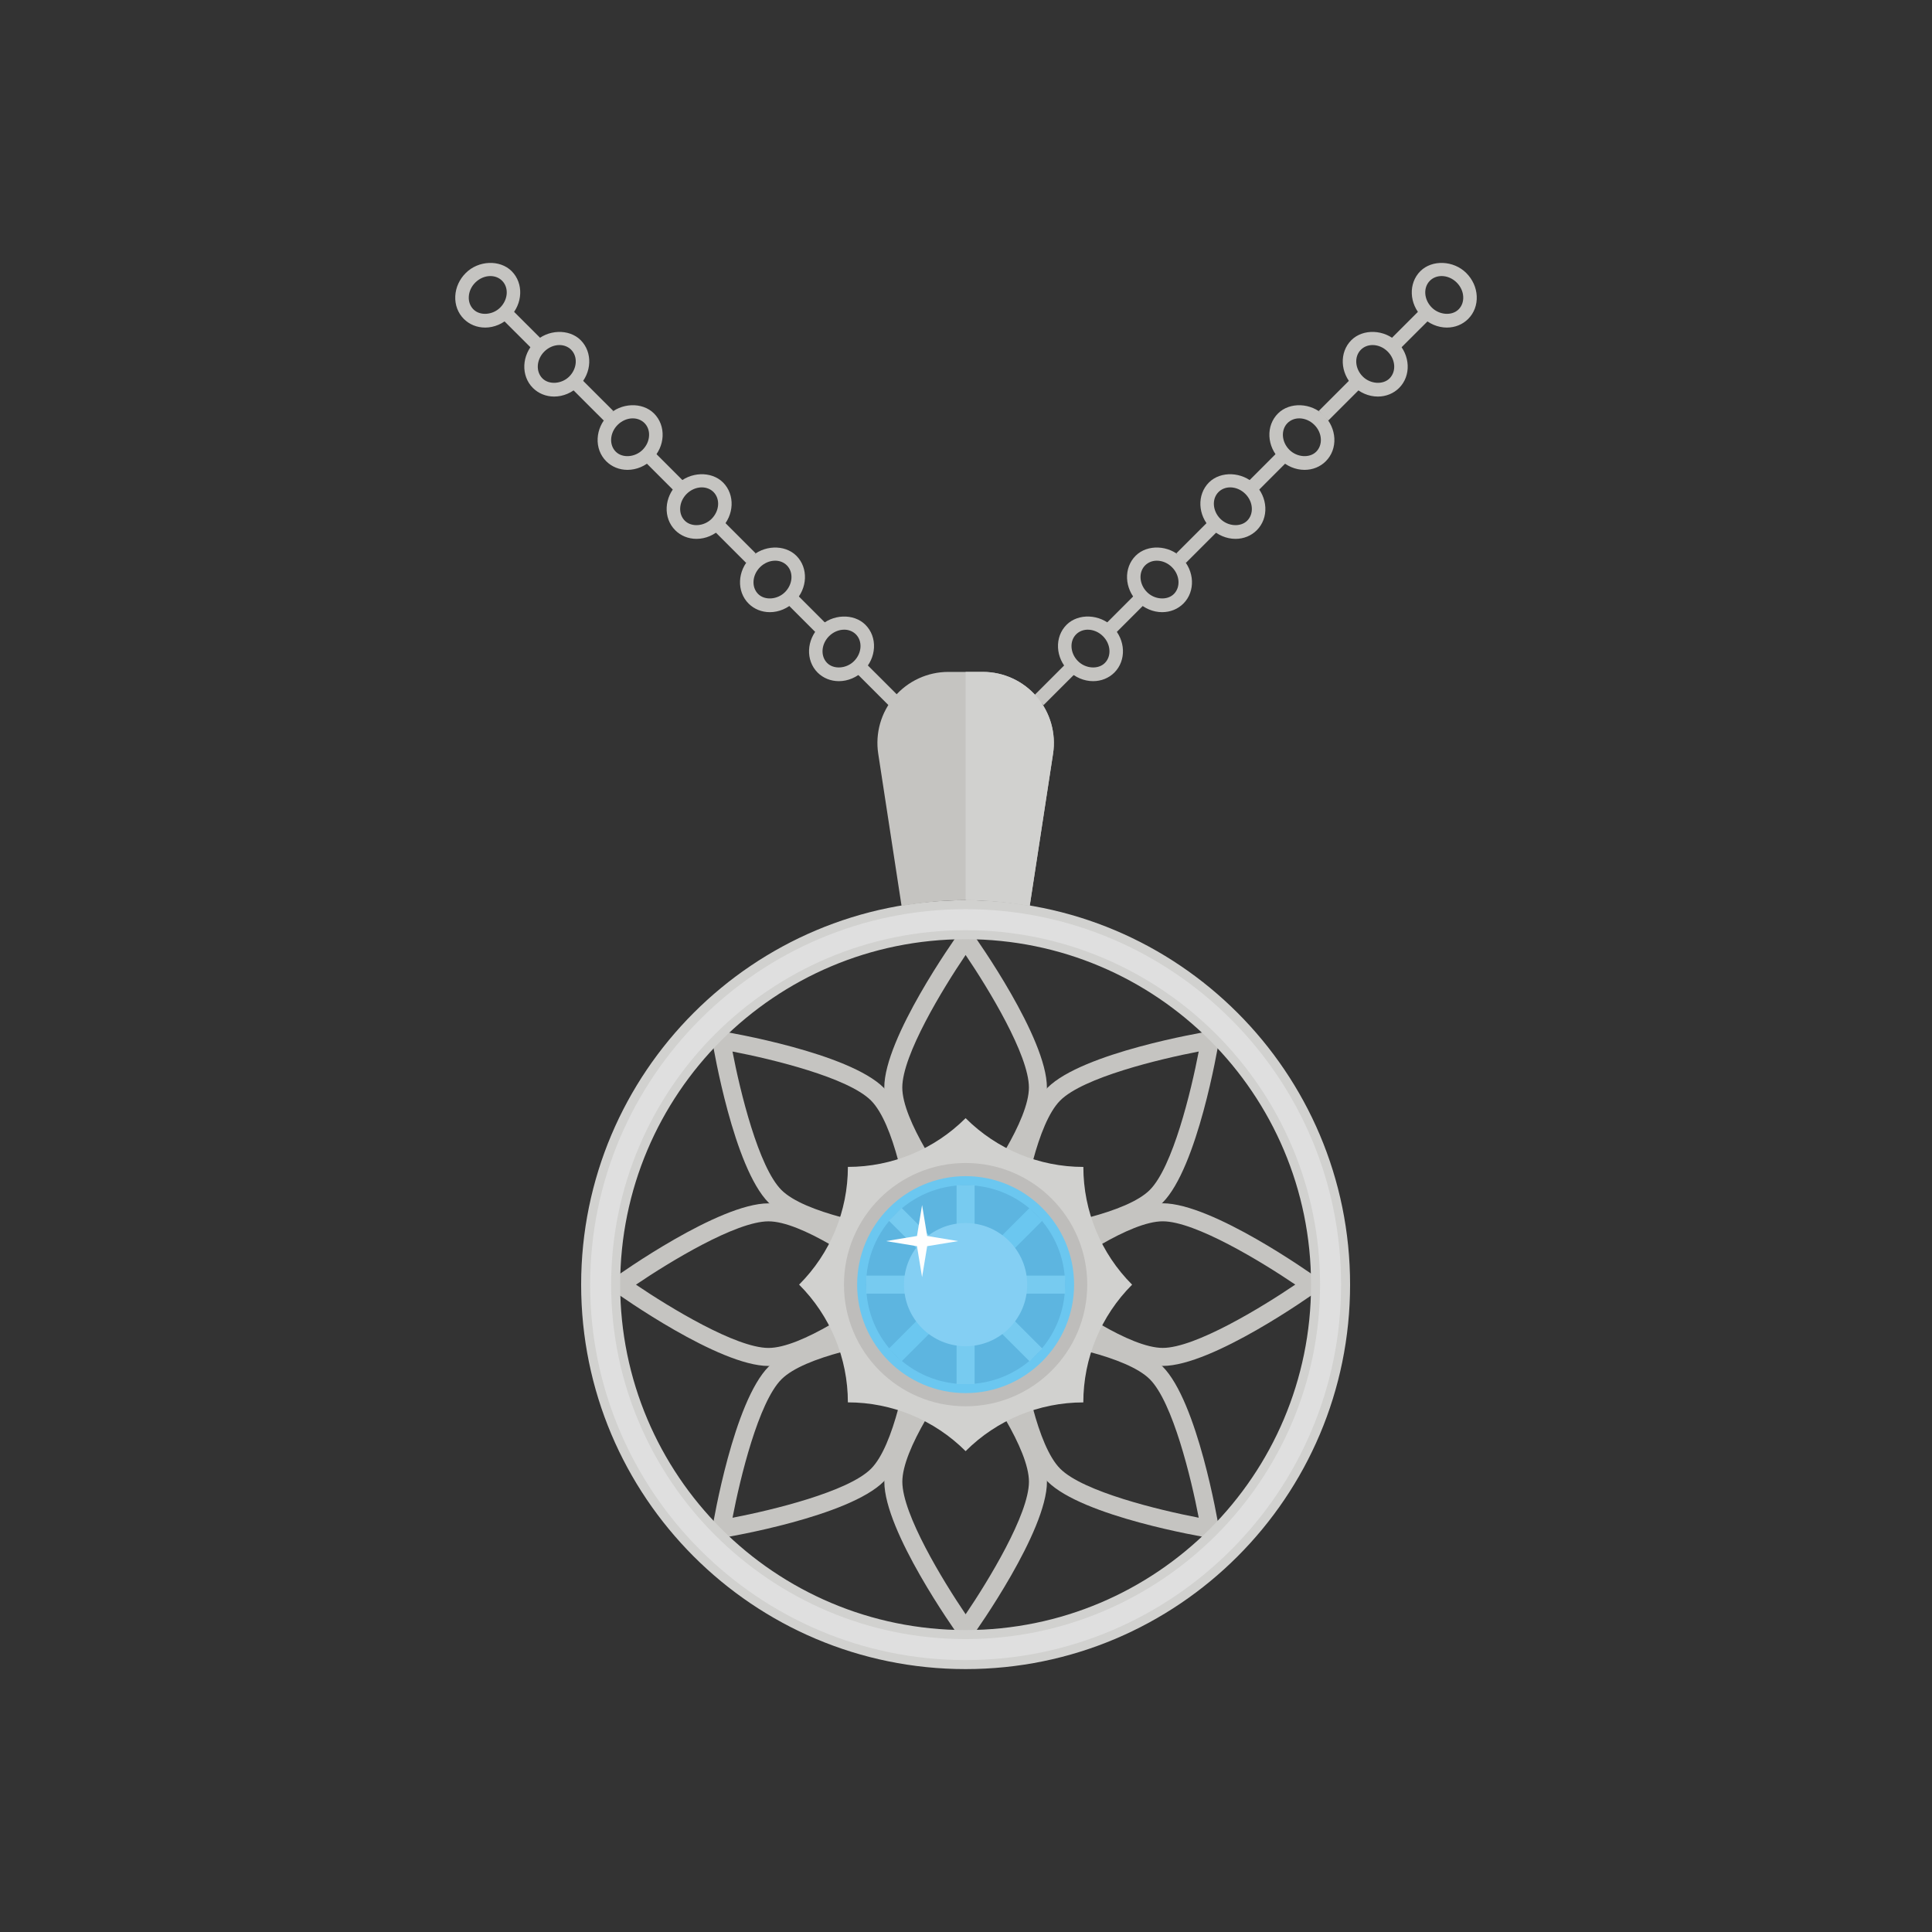 <?xml version="1.0" encoding="UTF-8"?>
<!DOCTYPE svg PUBLIC "-//W3C//DTD SVG 1.1//EN" "http://www.w3.org/Graphics/SVG/1.1/DTD/svg11.dtd">
<!-- Creator: CorelDRAW 2019 (64-Bit) -->
<svg xmlns="http://www.w3.org/2000/svg" xml:space="preserve" width="3.413in" height="3.413in" version="1.1" style="shape-rendering:geometricPrecision; text-rendering:geometricPrecision; image-rendering:optimizeQuality; fill-rule:evenodd; clip-rule:evenodd"
viewBox="0 0 3413.33 3413.33"
 xmlns:xlink="http://www.w3.org/1999/xlink">
 <rect x="0" y="0" width="3413.33" height="3413.33" fill="#333333" stroke="none"/>
 <defs>
  <style type="text/css">
   <![CDATA[
    .fil9 {fill:none}
    .fil8 {fill:#FEFEFE}
    .fil2 {fill:#DFDFDF}
    .fil1 {fill:#D1D1CF}
    .fil0 {fill:#C5C4C1}
    .fil3 {fill:#BEBDBB}
    .fil7 {fill:#84CFF3}
    .fil6 {fill:#77CBF0}
    .fil4 {fill:#6BC7F0}
    .fil5 {fill:#5DB5E0}
   ]]>
  </style>
 </defs>
 <g id="Layer_x0020_1">
  <g id="_2484474480352">
   <path class="fil0" d="M1705.98 1687.19c-40.11,59.16 -111.87,176.81 -111.87,234.17 0.01,57.26 72.06,162.32 111.87,213.81 39.78,-51.49 111.83,-156.62 111.83,-213.81 0.01,-57.39 -71.75,-175.05 -111.83,-234.17zm0 498.69l-12.33 -15.01c-5.35,-6.53 -131.35,-161.33 -131.35,-249.52 0,-87.61 125.38,-263.84 130.7,-271.33l12.97 -18.09 12.94 18.09c5.32,7.49 130.7,183.72 130.7,271.33 0,88.19 -125.96,242.98 -131.34,249.52l-12.3 15.01z"/>
   <path class="fil0" d="M2117.81 1857.76c-70.16,13.45 -204.12,45.91 -244.67,86.5 -40.48,40.45 -63.82,165.7 -72.09,230.24 64.54,-8.27 189.79,-31.64 230.27,-72.09 40.59,-40.59 73.04,-174.48 86.5,-244.65zm-352.64 352.64l1.9 -19.34c0.85,-8.43 21.18,-206.96 83.54,-269.3 61.97,-62.04 275.27,-97.94 284.31,-99.43l21.96 -3.63 -3.66 21.92c-1.5,9.08 -37.44,222.35 -99.41,284.31 -62.37,62.36 -260.9,82.69 -269.3,83.54l-19.35 1.93z"/>
   <path class="fil0" d="M1840.42 2269.52c51.49,39.81 156.58,111.87 213.84,111.87 57.36,0 175.01,-71.76 234.17,-111.87 -59.12,-40.07 -176.78,-111.79 -234.14,-111.79 -57.32,-0.01 -162.37,72.02 -213.87,111.79zm213.84 143.72c-88.26,0 -242.98,-126.03 -249.52,-131.41l-15.05 -12.3 15.05 -12.3c6.54,-5.38 161.26,-131.35 249.52,-131.35 87.64,0 263.84,125.39 271.29,130.71l18.09 12.93 -18.09 12.94c-7.45,5.35 -183.68,130.77 -271.29,130.77z"/>
   <path class="fil0" d="M1801.08 2364.61c8.27,64.54 31.6,189.79 72.09,230.28 40.58,40.56 174.5,73.04 244.67,86.5 -13.44,-70.17 -45.93,-204.12 -86.45,-244.65 -40.56,-40.52 -165.77,-63.85 -230.31,-72.13zm355.82 355.83l-21.92 -3.66c-9.04,-1.49 -222.35,-37.41 -284.31,-99.41 -62.4,-62.36 -82.69,-260.85 -83.54,-269.3l-1.9 -19.31 19.35 1.9c8.41,0.85 206.85,21.11 269.3,83.54 61.93,61.93 97.91,275.23 99.4,284.28l3.63 21.95z"/>
   <path class="fil0" d="M1706.02 2404.02c-39.78,51.46 -111.83,156.55 -111.83,213.81 0,57.39 71.74,175.05 111.83,234.17 40.11,-59.15 111.86,-176.81 111.86,-234.17 -0.03,-57.28 -72.06,-162.34 -111.86,-213.81zm0 503.23l-12.94 -18.09c-5.32,-7.49 -130.7,-183.72 -130.7,-271.33 0,-88.25 125.96,-242.97 131.34,-249.51l12.3 -15.01 12.29 15.01c5.39,6.54 131.35,161.26 131.38,249.51 0,87.61 -125.38,263.85 -130.7,271.33l-12.97 18.09z"/>
   <path class="fil0" d="M1610.98 2364.69c-64.54,8.26 -189.82,31.61 -230.31,72.12 -40.54,40.52 -73.03,174.47 -86.49,244.65 70.16,-13.46 204.08,-45.94 244.63,-86.5 40.52,-40.56 63.9,-165.76 72.16,-230.27zm-355.85 355.82l3.62 -21.95c1.49,-9.05 37.47,-222.35 99.43,-284.28 62.37,-62.43 260.89,-82.69 269.33,-83.54l19.31 -1.9 -1.9 19.31c-0.85,8.4 -21.18,206.83 -83.58,269.3 -61.93,61.99 -275.26,97.91 -284.31,99.4l-21.91 3.66z"/>
   <path class="fil0" d="M1123.58 2269.65c59.15,40.07 176.81,111.8 234.14,111.8 57.26,0 162.37,-72.02 213.87,-111.8 -51.5,-39.8 -156.62,-111.86 -213.87,-111.86 -57.32,-0.01 -174.98,71.75 -234.14,111.86zm234.14 143.65c-87.58,0 -263.85,-125.38 -271.3,-130.7l-18.09 -12.94 18.09 -12.97c7.45,-5.32 183.72,-130.7 271.3,-130.7 88.28,0 243,126 249.58,131.34l15.01 12.33 -15.01 12.3c-6.57,5.39 -161.3,131.35 -249.58,131.35z"/>
   <path class="fil0" d="M1294.12 1857.8c13.45,70.19 45.94,204.12 86.49,244.63 40.53,40.49 165.77,63.86 230.31,72.13 -8.3,-64.54 -31.64,-189.79 -72.12,-230.27 -40.56,-40.56 -174.47,-73.04 -244.67,-86.5zm352.65 352.64l-19.31 -1.9c-8.44,-0.85 -206.93,-21.17 -269.33,-83.58 -61.96,-61.93 -97.91,-275.22 -99.4,-284.31l-3.65 -21.92 21.95 3.63c9.05,1.49 222.37,37.47 284.31,99.4 62.4,62.41 82.69,260.93 83.54,269.37l1.9 19.31z"/>
   <path class="fil1" d="M1705.98 2879.87c-337.06,0 -610.28,-273.22 -610.28,-610.28 0,-337.02 273.22,-610.28 610.28,-610.28 337.03,0 610.29,273.26 610.29,610.28 0,337.06 -273.26,610.29 -610.29,610.28zm0 -1289.51c-375.17,0 -679.26,304.09 -679.26,679.22 0,375.17 304.1,679.26 679.26,679.26 375.15,0 679.26,-304.09 679.26,-679.26 0,-375.13 -304.13,-679.22 -679.26,-679.22z"/>
   <path class="fil2" d="M1705.98 1643.39c-345.29,0 -626.24,280.95 -626.24,626.2 0,345.33 280.96,626.22 626.24,626.22 345.3,0 626.21,-280.89 626.21,-626.22 0,-345.26 -280.93,-626.2 -626.21,-626.2zm0 1289.54c-365.78,0 -663.34,-297.55 -663.34,-663.34 0,-365.75 297.56,-663.34 663.34,-663.34 365.75,0 663.34,297.59 663.34,663.34 0,365.78 -297.59,663.34 -663.34,663.34z"/>
   <path class="fil1" d="M1705.98 2563.79c-55.15,-55.15 -130.02,-86.18 -208.01,-86.18 0,-77.99 -30.97,-152.79 -86.19,-208.02 55.22,-55.15 86.19,-129.95 86.22,-207.98 77.99,0 152.83,-31 207.98,-86.15 55.16,55.15 129.99,86.19 208.02,86.19 0,77.99 30.96,152.83 86.15,208.01 -55.19,55.15 -86.15,129.96 -86.22,208.02 -77.99,0 -152.8,30.96 -207.95,86.11z"/>
   <path class="fil3" d="M1920.87 2269.59c0,118.75 -96.18,214.93 -214.89,214.93 -118.74,-0.01 -214.92,-96.19 -214.92,-214.93 0,-118.74 96.18,-214.88 214.92,-214.88 118.72,-0.01 214.89,96.14 214.89,214.88z"/>
   <path class="fil0" d="M1705.98 1590.36c38.66,0 76.33,3.97 113.26,10.2 24.33,-158.79 28.66,-186.91 41.23,-268.96 5.52,-36.16 -4.98,-72.88 -28.8,-100.65 -23.78,-27.75 -58.54,-43.88 -95.09,-43.88 -22.63,0 -42.93,0 -61.09,0 -36.59,0 -71.34,15.99 -95.16,43.77 -23.81,27.78 -34.26,64.57 -28.73,100.76 25.81,168.3 36.65,239.11 41.22,268.92 36.9,-6.2 74.54,-10.16 113.16,-10.16z"/>
   <path class="fil0" d="M2546.94 487.72c-7.99,0 -15.35,2.92 -20.67,8.24 -12.16,12.13 -10.67,33.4 3.3,47.35 13.38,13.41 35.67,15.01 47.35,3.29 5.76,-5.73 8.64,-13.69 8.2,-22.37 -0.47,-9.22 -4.54,-18.05 -11.45,-25 -7.31,-7.32 -17.04,-11.52 -26.73,-11.52zm9.35 91c-15.95,0 -31.84,-6.74 -43.6,-18.54 -23.28,-23.28 -24.77,-59.69 -3.29,-81.14 20.7,-20.63 58.75,-19.1 81.14,3.32 11.12,11.11 17.69,25.55 18.44,40.62 0.78,15.59 -4.58,29.94 -15.15,40.52 -9.8,9.79 -23.14,15.21 -37.54,15.21z"/>
   <path class="fil0" d="M2425.02 609.61c-8.03,0 -15.39,2.92 -20.67,8.24 -12.16,12.16 -10.71,33.4 3.24,47.35 13.39,13.39 35.68,14.98 47.4,3.32 12.13,-12.17 10.67,-33.4 -3.32,-47.39 -7.28,-7.29 -17.01,-11.52 -26.66,-11.52zm9.29 91c-15.93,0 -31.82,-6.74 -43.57,-18.5 -23.28,-23.32 -24.74,-59.7 -3.3,-81.14 20.74,-20.7 58.75,-19.11 81.15,3.29 23.27,23.27 24.73,59.69 3.28,81.14 -9.82,9.78 -23.17,15.21 -37.57,15.21z"/>
   <polygon class="fil0" points="2468.59,621.13 2451.72,604.27 2512.7,543.31 2529.57,560.19 "/>
   <polygon class="fil0" points="2346.63,743.06 2329.76,726.16 2390.74,665.21 2407.61,682.11 "/>
   <path class="fil0" d="M2295.43 739.13c-8.03,0 -15.35,2.95 -20.67,8.23 -5.72,5.72 -8.63,13.69 -8.2,22.39 0.48,9.18 4.54,18.03 11.46,24.97 13.38,13.39 35.71,15.01 47.37,3.32 5.72,-5.73 8.63,-13.69 8.19,-22.39 -0.47,-9.22 -4.5,-18.06 -11.44,-25.01 -7.32,-7.32 -17.05,-11.52 -26.7,-11.52zm9.31 90.99c-15.95,0 -31.81,-6.73 -43.6,-18.5 -11.11,-11.14 -17.65,-25.54 -18.43,-40.65 -0.78,-15.55 4.61,-29.94 15.17,-40.49 20.67,-20.7 58.78,-19.07 81.11,3.3 11.11,11.1 17.65,25.54 18.46,40.65 0.79,15.55 -4.6,29.95 -15.17,40.52 -9.83,9.79 -23.15,15.19 -37.54,15.17z"/>
   <path class="fil0" d="M2173.47 861.06c-8.03,0 -15.38,2.92 -20.67,8.24 -12.16,12.12 -10.67,33.37 3.28,47.36 13.39,13.42 35.68,14.93 47.37,3.28 5.73,-5.72 8.64,-13.69 8.2,-22.39 -0.47,-9.15 -4.54,-18.06 -11.46,-24.97 -7.35,-7.32 -17.07,-11.52 -26.73,-11.52zm9.31 90.97c-15.92,0 -31.8,-6.75 -43.6,-18.51 -23.27,-23.27 -24.73,-59.65 -3.28,-81.14 20.73,-20.69 58.77,-19.07 81.17,3.32 11.12,11.07 17.65,25.55 18.43,40.62 0.79,15.55 -4.6,29.94 -15.17,40.52 -9.82,9.79 -23.14,15.19 -37.54,15.19z"/>
   <polygon class="fil0" points="2217.08,872.58 2200.2,855.71 2261.15,794.73 2278.02,811.63 "/>
   <polygon class="fil0" points="2095.11,994.48 2078.24,977.61 2139.19,916.66 2156.1,933.52 "/>
   <path class="fil0" d="M2043.88 990.58c-8.03,0 -15.35,2.92 -20.67,8.23 -12.12,12.13 -10.67,33.41 3.3,47.34 13.35,13.41 35.67,14.97 47.39,3.31 12.13,-12.13 10.67,-33.4 -3.32,-47.35 -7.28,-7.33 -17.01,-11.52 -26.7,-11.52zm9.35 90.96c-15.95,0 -31.85,-6.74 -43.64,-18.5 -23.24,-23.31 -24.7,-59.7 -3.26,-81.14 20.7,-20.7 58.78,-19.11 81.15,3.32 23.24,23.27 24.69,59.7 3.28,81.1 -9.82,9.82 -23.17,15.21 -37.54,15.21z"/>
   <path class="fil0" d="M1921.92 1112.47c-8.03,0 -15.35,2.92 -20.63,8.2 -5.76,5.72 -8.64,13.69 -8.2,22.43 0.48,9.14 4.5,18.03 11.46,24.97 13.38,13.42 35.7,14.97 47.39,3.28 12.13,-12.13 10.64,-33.4 -3.28,-47.35 -7.32,-7.31 -17.07,-11.52 -26.74,-11.52zm9.35 90.96c-15.96,0 -31.85,-6.7 -43.6,-18.5 -11.11,-11.11 -17.65,-25.54 -18.43,-40.62 -0.78,-15.59 4.57,-29.98 15.13,-40.52 20.67,-20.67 58.78,-19.11 81.15,3.32 23.27,23.27 24.73,59.65 3.29,81.14 -9.83,9.78 -23.17,15.17 -37.54,15.17z"/>
   <polygon class="fil0" points="1965.53,1124 1948.66,1107.11 2009.6,1046.13 2026.51,1063.05 "/>
   <polygon class="fil0" points="1843.57,1245.88 1826.69,1229.01 1887.67,1168.07 1904.55,1184.94 "/>
   <path class="fil4" d="M1705.98 2109.79c-88.11,0 -159.84,71.69 -159.84,159.8 0,88.12 71.72,159.81 159.84,159.81 88.12,0 159.84,-71.69 159.84,-159.81 0,-88.12 -71.72,-159.8 -159.84,-159.8zm0 351.45c-105.67,0 -191.65,-85.98 -191.65,-191.65 0,-105.67 85.98,-191.64 191.65,-191.64 105.67,-0.01 191.65,85.98 191.65,191.64 0,105.67 -85.99,191.65 -191.65,191.65z"/>
   <path class="fil0" d="M866.37 487.72c-9.65,0 -19.38,4.2 -26.7,11.52 -6.94,6.94 -10.98,15.79 -11.44,25 -0.47,8.67 2.44,16.63 8.2,22.37 11.62,11.68 33.98,10.12 47.32,-3.29 13.96,-13.96 15.45,-35.22 3.29,-47.35 -5.32,-5.33 -12.64,-8.24 -20.67,-8.24zm-9.28 91c-14.43,0 -27.75,-5.43 -37.58,-15.21 -10.56,-10.57 -15.92,-24.93 -15.17,-40.48 0.78,-15.11 7.32,-29.54 18.47,-40.65 22.35,-22.43 60.43,-24.02 81.14,-3.32 21.44,21.44 19.94,57.87 -3.32,81.14 -11.72,11.8 -27.61,18.54 -43.53,18.54z"/>
   <path class="fil0" d="M988.33 609.61c-9.65,0 -19.38,4.24 -26.7,11.52 -13.96,13.98 -15.41,35.24 -3.29,47.39 11.66,11.65 33.99,10.06 47.4,-3.32 13.93,-13.95 15.41,-35.2 3.25,-47.35 -5.32,-5.33 -12.67,-8.24 -20.67,-8.24zm-9.28 91c-14.43,0 -27.75,-5.43 -37.57,-15.21 -21.44,-21.44 -20.02,-57.87 3.26,-81.14 22.46,-22.4 60.51,-23.95 81.17,-3.29 21.44,21.44 19.95,57.86 -3.29,81.14 -11.76,11.75 -27.68,18.5 -43.56,18.5z"/>
   <polygon class="fil0" points="944.74,621.13 883.75,560.19 900.63,543.31 961.65,604.27 "/>
   <polygon class="fil0" points="1066.74,743.06 1005.75,682.11 1022.63,665.21 1083.61,726.16 "/>
   <path class="fil0" d="M1117.92 739.13c-9.65,0 -19.38,4.2 -26.7,11.52 -6.94,6.94 -10.98,15.79 -11.49,25.01 -0.44,8.7 2.48,16.67 8.23,22.39 11.66,11.72 33.95,10.06 47.33,-3.32 6.94,-6.94 11,-15.79 11.44,-24.97 0.48,-8.71 -2.44,-16.67 -8.16,-22.39 -5.32,-5.28 -12.67,-8.23 -20.67,-8.23zm-9.31 90.99c-14.4,0 -27.72,-5.38 -37.54,-15.2 -10.56,-10.54 -15.95,-24.94 -15.17,-40.49 0.78,-15.11 7.31,-29.54 18.43,-40.65 22.35,-22.43 60.43,-23.99 81.14,-3.3 10.57,10.54 15.92,24.94 15.17,40.49 -0.78,15.11 -7.32,29.51 -18.43,40.65 -11.78,11.76 -27.68,18.51 -43.6,18.5z"/>
   <path class="fil0" d="M1239.85 861.06c-9.62,0 -19.35,4.2 -26.7,11.52 -6.91,6.91 -10.98,15.81 -11.46,24.97 -0.44,8.7 2.48,16.67 8.2,22.39 11.69,11.69 33.98,10.09 47.33,-3.28 13.99,-14 15.45,-35.23 3.32,-47.4 -5.28,-5.28 -12.67,-8.2 -20.7,-8.2zm-9.29 90.97c-14.43,0 -27.74,-5.39 -37.57,-15.19 -10.57,-10.57 -15.92,-24.97 -15.15,-40.52 0.78,-15.07 7.32,-29.54 18.43,-40.62 22.36,-22.43 60.43,-23.99 81.14,-3.32 21.44,21.48 19.98,57.87 -3.28,81.14 -11.76,11.76 -27.65,18.51 -43.57,18.51z"/>
   <polygon class="fil0" points="1196.28,872.58 1135.3,811.63 1152.2,794.73 1213.16,855.71 "/>
   <polygon class="fil0" points="1318.21,994.48 1257.26,933.52 1274.14,916.66 1335.12,977.61 "/>
   <path class="fil0" d="M1369.47 990.58c-9.66,0 -19.42,4.2 -26.73,11.52 -13.96,13.95 -15.41,35.22 -3.29,47.35 11.69,11.66 34.02,10.1 47.4,-3.31 13.93,-13.93 15.41,-35.21 3.25,-47.37 -5.28,-5.28 -12.64,-8.2 -20.63,-8.2zm-9.35 90.96c-14.37,0 -27.72,-5.39 -37.54,-15.17 -21.44,-21.46 -19.98,-57.87 3.25,-81.14 22.44,-22.43 60.44,-23.99 81.18,-3.32 21.44,21.44 19.98,57.86 -3.29,81.14 -11.76,11.75 -27.64,18.5 -43.6,18.5z"/>
   <path class="fil0" d="M1491.43 1112.47c-9.66,0 -19.42,4.21 -26.74,11.52 -13.95,13.96 -15.41,35.23 -3.28,47.39 11.69,11.65 33.98,10.09 47.4,-3.32 6.91,-6.94 11,-15.81 11.44,-25 0.44,-8.71 -2.48,-16.67 -8.2,-22.4 -5.32,-5.29 -12.64,-8.2 -20.63,-8.2zm-9.38 90.96c-14.34,0 -27.72,-5.39 -37.54,-15.17 -21.44,-21.48 -19.96,-57.87 3.32,-81.14 22.35,-22.4 60.43,-23.95 81.1,-3.32 10.57,10.54 15.96,24.93 15.17,40.49 -0.78,15.11 -7.32,29.54 -18.43,40.65 -11.75,11.78 -27.64,18.5 -43.63,18.5z"/>
   <polygon class="fil0" points="1447.83,1124 1386.85,1063.05 1403.72,1046.13 1464.7,1107.11 "/>
   <polygon class="fil0" points="1569.76,1245.88 1508.81,1184.94 1525.68,1168.07 1586.66,1229.01 "/>
   <path class="fil5" d="M1881.71 2269.59c0,97.06 -78.67,175.73 -175.73,175.73 -97.06,0 -175.72,-78.67 -175.72,-175.73 0,-97.06 78.66,-175.72 175.72,-175.72 97.06,0 175.73,78.66 175.73,175.72z"/>
   <polygon class="fil6" points="1721.87,2445.32 1690.06,2445.32 1690.06,2093.87 1721.87,2093.87 "/>
   <polygon class="fil6" points="1881.71,2285.51 1530.26,2285.51 1530.26,2253.67 1881.71,2253.67 "/>
   <polygon class="fil6" points="1819,2405.1 1570.44,2156.63 1592.93,2134.1 1841.49,2382.57 "/>
   <polygon class="fil4" points="1592.93,2405.1 1570.44,2382.57 1819,2134.1 1841.49,2156.63 "/>
   <path class="fil7" d="M1814.8 2269.59c0,60.14 -48.72,108.83 -108.82,108.83 -60.13,-0.01 -108.85,-48.69 -108.85,-108.83 0.01,-60.09 48.72,-108.81 108.85,-108.81 60.11,0 108.81,48.72 108.82,108.81z"/>
   <polygon class="fil8" points="1629.07,2129 1638.09,2183.64 1692.77,2192.69 1638.09,2201.69 1629.07,2256.35 1620.07,2201.69 1565.39,2192.69 1620.07,2183.64 "/>
   <path class="fil1" d="M1736.57 1187.11c-10.7,0 -20.84,0 -30.56,0l0 403.25c38.69,0 76.29,3.97 113.19,10.2 24.36,-158.79 28.67,-186.95 41.26,-268.96 5.52,-36.16 -4.98,-72.88 -28.76,-100.65 -23.82,-27.75 -58.58,-43.84 -95.13,-43.84z"/>
  </g>
  <rect class="fil9" x="-0" y="-0" width="3413.33" height="3413.33"/>
 </g>
</svg>

